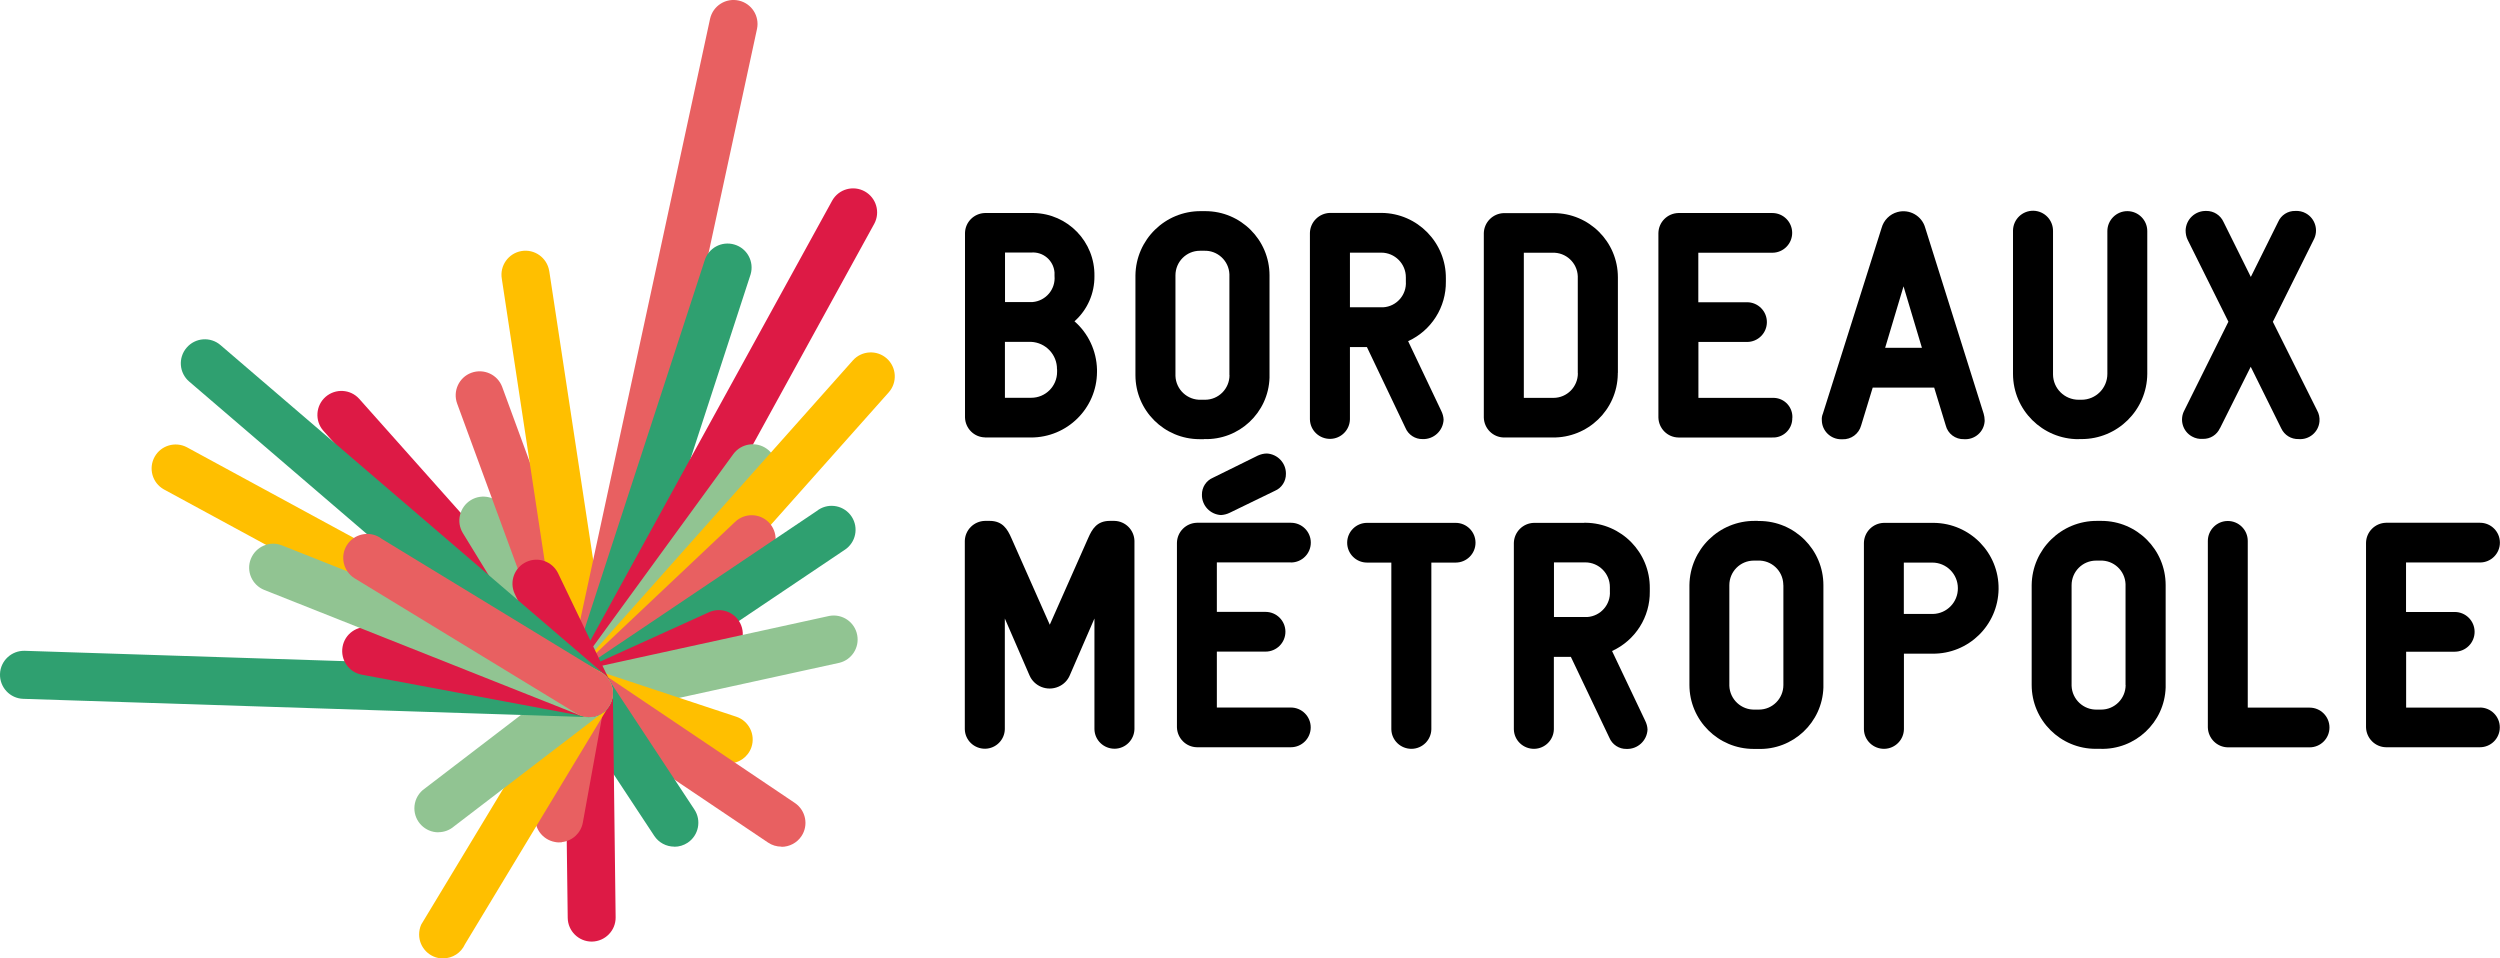 <svg xmlns="http://www.w3.org/2000/svg" id="Calque_2" viewBox="0 0 253.03 97.01"><defs><style>      .cls-1 {        fill: #e86061;      }      .cls-2 {        fill: #dd1a45;      }      .cls-3 {        fill: #91c492;      }      .cls-4 {        fill: #ffbf00;      }      .cls-5 {        fill: #2fa070;      }    </style></defs><g id="Calque_1-2" data-name="Calque_1"><g id="logo"><g id="Groupe_6697"><path id="Trac&#xE9;_786" d="M99.69,44.28h4.64c3.68.01,6.68-2.95,6.7-6.63v-.26c-.05-1.87-.87-3.64-2.28-4.87,1.31-1.16,2.04-2.83,2.02-4.58.06-3.46-2.69-6.32-6.16-6.38-.09,0-.19,0-.28,0h-4.64c-1.11.03-2,.92-2.02,2.02v18.67c.03,1.11.92,2,2.02,2.02M106.99,37.38v.26c0,1.45-1.17,2.62-2.62,2.62h-2.66v-5.66h2.65c1.48.07,2.64,1.3,2.62,2.78M106.73,27.93c.12,1.34-.87,2.52-2.21,2.64-.05,0-.1,0-.15,0h-2.65v-5.01h2.65c1.21-.1,2.26.8,2.36,2.01,0,.12,0,.23,0,.35"></path><path id="Trac&#xE9;_787" d="M121.86,44.44c3.55.12,6.52-2.67,6.63-6.21,0-.1,0-.19,0-.29v-10.07c0-3.59-2.91-6.5-6.5-6.5-.05,0-.09,0-.14,0h-.29c-3.63-.03-6.59,2.88-6.64,6.5v10.1c0,3.58,2.91,6.48,6.5,6.48.05,0,.09,0,.14,0h.29ZM124.44,37.97c0,1.37-1.1,2.49-2.48,2.49-.04,0-.07,0-.11,0h-.29c-1.38.05-2.54-1.03-2.59-2.41,0-.04,0-.07,0-.11v-10.07c0-1.37,1.1-2.49,2.48-2.49.04,0,.07,0,.11,0h.29c1.37-.06,2.53,1.01,2.58,2.38,0,.04,0,.07,0,.11v10.1Z"></path><path id="Trac&#xE9;_788" d="M136.63,35.13h1.72l3.89,8.16c.29.71.99,1.17,1.75,1.15,1.12.04,2.07-.84,2.12-1.96-.01-.31-.1-.62-.24-.9l-3.35-7.05c2.36-1.08,3.86-3.45,3.82-6.05v-.29c.04-3.62-2.87-6.6-6.49-6.64-.05,0-.1,0-.14,0h-5.1c-1.11.03-2,.92-2.03,2.02v18.87c.02,1.12.95,2,2.07,1.98,1.08-.02,1.96-.9,1.98-1.98v-7.33ZM142.29,28.2v.29c.09,1.35-.94,2.53-2.29,2.61-.03,0-.07,0-.1,0h-3.27v-5.53h3.17c1.38,0,2.5,1.13,2.49,2.51,0,.04,0,.08,0,.11"></path><path id="Trac&#xE9;_789" d="M163.75,37.74v-9.67c0-3.59-2.91-6.5-6.5-6.5-.05,0-.09,0-.14,0h-4.9c-1.11.03-2,.92-2.03,2.02v18.67c.03,1.11.92,2,2.03,2.02h4.9c3.6.06,6.57-2.8,6.63-6.4,0-.05,0-.09,0-.14M159.7,37.78c0,1.37-1.1,2.49-2.48,2.49-.04,0-.07,0-.11,0h-2.88v-14.69h2.88c1.37-.06,2.53,1.01,2.58,2.38,0,.04,0,.07,0,.11v9.71Z"></path><path id="Trac&#xE9;_790" d="M181.41,42.29c.05-1.07-.78-1.98-1.85-2.02-.06,0-.11,0-.17,0h-7.49v-5.66h4.92c1.11,0,2.01-.9,2.01-2.01s-.9-2.01-2.01-2.01h-4.93v-5.01h7.49c1.11,0,2.01-.9,2.01-2.01s-.9-2.01-2.01-2.01h-9.51c-1.11.03-2,.92-2.02,2.03v18.67c.03,1.11.92,2,2.02,2.02h9.51c1.07.05,1.98-.79,2.02-1.86,0-.04,0-.09,0-.13"></path><path id="Trac&#xE9;_791" d="M195.76,39.22l1.17,3.83c.21.85.98,1.43,1.86,1.4,1.08.07,2.01-.74,2.08-1.81,0-.04,0-.08,0-.11,0-.22-.04-.45-.1-.66l-5.91-18.8c-.33-1.22-1.59-1.94-2.81-1.61-.78.21-1.4.83-1.61,1.61l-5.94,18.79c-.09.21-.13.44-.11.67.01,1.08.9,1.94,1.98,1.93.04,0,.08,0,.11,0,.88.03,1.66-.55,1.89-1.4l1.17-3.83h6.22ZM194.51,35.2h-3.71l1.86-6.22,1.86,6.22Z"></path><path id="Trac&#xE9;_792" d="M210.37,44.44h.29c3.66.01,6.64-2.94,6.67-6.6v-14.45c0-1.12-.91-2.02-2.02-2.02s-2.02.91-2.02,2.02v14.45c0,1.45-1.17,2.62-2.62,2.62h-.29c-1.42,0-2.58-1.14-2.59-2.56,0-.02,0-.04,0-.05v-14.45c.02-1.12-.86-2.04-1.98-2.07-1.12-.02-2.04.86-2.07,1.98,0,.03,0,.06,0,.09v14.45c.01,3.65,2.98,6.6,6.63,6.6"></path><path id="Trac&#xE9;_793" d="M224.68,43.36l3.12-6.24,3.09,6.24c.32.68,1,1.1,1.75,1.08,1.08.09,2.03-.71,2.12-1.79.03-.39-.05-.77-.24-1.11l-4.48-8.97,4.12-8.28c.53-.96.18-2.17-.78-2.7-.32-.18-.69-.26-1.06-.24-.76-.02-1.45.42-1.75,1.12l-2.76,5.56-2.76-5.56c-.31-.69-.99-1.13-1.75-1.12-1.12-.03-2.05.84-2.09,1.96,0,.34.06.67.21.97l4.12,8.28-4.45,8.96c-.52.95-.18,2.14.77,2.66.34.19.72.27,1.1.24.74.02,1.42-.41,1.72-1.08"></path><path id="Trac&#xE9;_794" d="M112.81,52.72h-.49c-1.31,0-1.79.85-2.17,1.71l-3.9,8.8-3.9-8.8c-.38-.86-.87-1.71-2.18-1.71h-.49c-1.11.03-2,.92-2.03,2.02v19.06c.02,1.12.95,2,2.07,1.98,1.08-.02,1.96-.9,1.98-1.98v-11.2l2.49,5.74c.48,1.13,1.79,1.65,2.92,1.17.53-.22.95-.64,1.17-1.17l2.49-5.74v11.2c.02,1.12.95,2,2.07,1.98,1.08-.02,1.95-.9,1.98-1.98v-19.06c-.03-1.1-.91-1.99-2.02-2.02"></path><path id="Trac&#xE9;_795" d="M130.66,56.93c1.11,0,2.01-.9,2.01-2.01s-.9-2.01-2.01-2.01h-9.52c-1.11.03-2,.92-2.02,2.03v18.67c.03,1.11.92,2,2.02,2.02h9.51c1.11,0,2.01-.9,2.01-2.01s-.9-2.01-2.01-2.01h-7.49v-5.66h4.93c1.11,0,2.01-.9,2.01-2.01s-.9-2.01-2.01-2.01h-4.93v-5.01h7.49Z"></path><path id="Trac&#xE9;_796" d="M147.32,52.92h-8.96c-1.11,0-2.01.9-2.01,2.01s.9,2.01,2.01,2.01h2.46v16.87c.02,1.12.95,2,2.07,1.98,1.08-.02,1.96-.9,1.98-1.98v-16.87h2.46c1.11,0,2.01-.9,2.01-2.01s-.9-2.01-2.01-2.01h0"></path><path id="Trac&#xE9;_797" d="M160.35,52.92h-5.1c-1.11.03-2,.92-2.03,2.03v18.86c.02,1.12.95,2,2.07,1.98,1.08-.02,1.96-.9,1.98-1.98v-7.33h1.72l3.89,8.17c.29.71.99,1.17,1.75,1.15,1.12.04,2.07-.84,2.12-1.96-.01-.31-.1-.62-.24-.9l-3.35-7.05c2.36-1.08,3.86-3.45,3.82-6.04v-.3c.04-3.63-2.87-6.6-6.49-6.64-.05,0-.1,0-.14,0M162.94,59.55v.29c.09,1.35-.94,2.52-2.29,2.61-.03,0-.07,0-.1,0h-3.27v-5.53h3.17c1.38,0,2.5,1.13,2.49,2.51,0,.04,0,.07,0,.11"></path><path id="Trac&#xE9;_798" d="M177.92,52.72h-.29c-3.63-.03-6.59,2.88-6.64,6.5v10.1c0,3.58,2.91,6.48,6.5,6.48.05,0,.09,0,.14,0h.29c3.55.12,6.52-2.67,6.63-6.22,0-.1,0-.19,0-.29v-10.06c0-3.59-2.91-6.5-6.5-6.5-.05,0-.09,0-.14,0M180.5,59.23v10.1c0,1.37-1.1,2.49-2.48,2.49-.04,0-.07,0-.11,0h-.29c-1.38.05-2.54-1.03-2.59-2.41,0-.04,0-.07,0-.11v-10.07c0-1.37,1.1-2.49,2.48-2.49.04,0,.07,0,.11,0h.29c1.37-.06,2.53,1.01,2.58,2.38,0,.04,0,.07,0,.11"></path><path id="Trac&#xE9;_799" d="M195.57,52.92h-4.9c-1.11.03-2,.92-2.02,2.03v18.86c.02,1.12.95,2,2.07,1.98,1.08-.02,1.96-.9,1.98-1.98v-7.65h2.88c3.66.04,6.65-2.88,6.7-6.54s-2.88-6.65-6.54-6.7c-.05,0-.11,0-.16,0M198.16,59.52c.02,1.42-1.11,2.59-2.53,2.62-.02,0-.04,0-.06,0h-2.88v-5.2h2.88c1.43,0,2.59,1.16,2.59,2.59"></path><path id="Trac&#xE9;_800" d="M212.55,52.72h-.29c-3.62-.03-6.59,2.88-6.63,6.5v10.1c0,3.58,2.91,6.48,6.5,6.47.05,0,.09,0,.14,0h.29c3.55.12,6.52-2.67,6.63-6.21,0-.1,0-.19,0-.29v-10.07c0-3.59-2.91-6.5-6.5-6.5-.05,0-.09,0-.14,0M215.14,69.33c0,1.37-1.1,2.49-2.48,2.49-.04,0-.07,0-.11,0h-.29c-1.38.05-2.54-1.03-2.59-2.41,0-.04,0-.07,0-.11v-10.07c0-1.37,1.1-2.49,2.48-2.49.04,0,.07,0,.11,0h.29c1.37-.06,2.53,1.01,2.58,2.38,0,.04,0,.07,0,.11v10.1Z"></path><path id="Trac&#xE9;_801" d="M233.76,71.62h-6.26v-16.87c0-1.12-.91-2.02-2.02-2.02s-2.02.91-2.02,2.02v18.87c.03,1.11.92,2,2.02,2.02h8.28c1.11,0,2.01-.9,2.01-2.01,0-1.11-.9-2.01-2.01-2.01h0"></path><path id="Trac&#xE9;_802" d="M251.02,71.62h-7.49v-5.66h4.92c1.11,0,2.01-.9,2.01-2.01,0-1.11-.9-2.01-2.01-2.01h-4.93v-5.01h7.49c1.11,0,2.01-.9,2.01-2.01,0-1.11-.9-2.01-2.01-2.01h-9.52c-1.11.03-2,.92-2.02,2.03v18.67c.03,1.11.92,2,2.02,2.02h9.51c1.11,0,2.01-.9,2.01-2.01,0-1.11-.9-2.01-2.01-2.01h0"></path><path id="Trac&#xE9;_803" d="M127.31,46.11l-4.54,2.24c-.69.29-1.13.97-1.12,1.72-.02,1.09.83,2,1.93,2.06.32-.02.62-.1.9-.24l4.55-2.21c.69-.29,1.13-.97,1.12-1.72.02-1.09-.84-2-1.93-2.06-.31,0-.62.08-.91.21"></path><path id="Trac&#xE9;_804" class="cls-2" d="M59.61,72.57c-.69,0-1.35-.3-1.81-.81l-25.08-28.17c-.88-1.01-.77-2.55.24-3.43,1-.86,2.5-.78,3.39.2l25.08,28.17c.89,1,.8,2.54-.2,3.43-.44.4-1.02.61-1.61.61"></path><path id="Trac&#xE9;_805" class="cls-3" d="M59.61,72.57c-.85,0-1.63-.44-2.07-1.16l-10.69-17.45c-.7-1.14-.34-2.64.8-3.34s2.64-.34,3.34.8h0l10.69,17.45c.7,1.14.35,2.64-.8,3.34-.38.24-.82.36-1.27.36"></path><path id="Trac&#xE9;_806" class="cls-1" d="M59.61,72.58c-1.02,0-1.93-.64-2.28-1.6l-11.06-30.13c-.46-1.26.18-2.66,1.44-3.12,1.26-.46,2.66.18,3.12,1.44l11.06,30.13c.47,1.26-.18,2.65-1.43,3.12-.27.1-.56.15-.85.15"></path><path id="Trac&#xE9;_807" class="cls-4" d="M59.61,72.58c-1.2,0-2.22-.88-2.4-2.06l-6.42-42.3c-.23-1.32.66-2.58,1.98-2.81,1.32-.23,2.58.66,2.81,1.98,0,.03.01.07.02.1l6.43,42.3c.2,1.33-.71,2.57-2.03,2.77,0,0,0,0,0,0-.12.02-.24.03-.37.03"></path><path id="Trac&#xE9;_808" class="cls-1" d="M59.61,72.58c-.17,0-.35-.02-.51-.06-1.31-.28-2.15-1.58-1.86-2.89,0,0,0,0,0,0L71.87,1.89c.3-1.31,1.6-2.13,2.91-1.83,1.29.29,2.11,1.56,1.84,2.86l-14.64,67.74c-.24,1.12-1.23,1.92-2.37,1.92"></path><path id="Trac&#xE9;_809" class="cls-5" d="M59.61,72.57c-1.34,0-2.43-1.08-2.43-2.42,0-.26.04-.52.12-.76l14.01-43c.38-1.29,1.73-2.02,3.02-1.64,1.29.38,2.02,1.73,1.64,3.02-.01.04-.02.08-.04.12l-14.01,43c-.33,1-1.26,1.68-2.31,1.68"></path><path id="Trac&#xE9;_810" class="cls-2" d="M59.61,72.57c-1.34,0-2.43-1.09-2.43-2.43,0-.41.1-.81.3-1.17l26.75-48.67c.66-1.17,2.14-1.58,3.31-.92,1.15.65,1.57,2.1.95,3.26l-26.75,48.67c-.43.78-1.24,1.26-2.13,1.26"></path><path id="Trac&#xE9;_811" class="cls-3" d="M59.61,72.58c-1.34,0-2.43-1.09-2.43-2.43,0-.51.16-1.01.46-1.43l16.58-22.76c.79-1.08,2.31-1.32,3.4-.53s1.32,2.31.53,3.4l-16.57,22.75c-.46.63-1.19,1-1.96,1"></path><path id="Trac&#xE9;_812" class="cls-4" d="M59.61,72.58c-1.34,0-2.43-1.09-2.43-2.43,0-.6.22-1.17.61-1.61l28.53-32.06c.89-1,2.43-1.09,3.43-.2s1.09,2.43.2,3.43l-28.53,32.06c-.46.52-1.12.82-1.81.81"></path><path id="Trac&#xE9;_813" class="cls-1" d="M59.61,72.57c-1.34,0-2.43-1.08-2.43-2.43,0-.67.27-1.31.76-1.77l16.45-15.54c.96-.93,2.5-.91,3.43.05.93.96.91,2.5-.05,3.43-.01.01-.03.03-.04.04l-16.45,15.54c-.45.43-1.05.66-1.67.66"></path><path id="Trac&#xE9;_814" class="cls-5" d="M59.61,72.57c-1.34,0-2.43-1.08-2.43-2.42,0-.77.37-1.5.99-1.96l24.48-16.46c1.05-.84,2.57-.67,3.41.37.84,1.05.67,2.57-.37,3.41-.05.04-.1.08-.15.11l-24.48,16.46c-.42.31-.92.48-1.44.48"></path><path id="Trac&#xE9;_815" class="cls-2" d="M59.61,72.57c-1.34,0-2.43-1.09-2.43-2.43,0-.95.56-1.82,1.43-2.21l13.07-5.93c1.2-.59,2.66-.1,3.25,1.1.59,1.2.1,2.66-1.1,3.25-.05.02-.1.05-.15.07l-13.06,5.93c-.31.14-.66.22-1,.22"></path><path id="Trac&#xE9;_816" class="cls-3" d="M59.61,72.58c-1.34,0-2.42-1.1-2.42-2.44,0-1.13.79-2.11,1.9-2.36l24.84-5.44c1.32-.25,2.59.62,2.83,1.94.24,1.26-.55,2.49-1.79,2.8l-24.85,5.44c-.17.04-.35.06-.52.06"></path><path id="Trac&#xE9;_817" class="cls-4" d="M73.75,77.26c-.26,0-.52-.04-.76-.12l-14.14-4.68c-1.28-.4-1.99-1.76-1.59-3.04.4-1.28,1.76-1.99,3.04-1.59.03,0,.05.02.08.03l14.14,4.68c1.27.42,1.96,1.8,1.54,3.07-.33.99-1.26,1.66-2.3,1.66"></path><path id="Trac&#xE9;_818" class="cls-1" d="M79.09,85.69c-.48,0-.95-.14-1.35-.41l-19.49-13.11c-1.12-.73-1.44-2.24-.7-3.36.73-1.12,2.24-1.44,3.36-.7.02.01.04.02.05.04l19.49,13.12c1.11.75,1.41,2.26.66,3.37-.45.67-1.21,1.07-2.02,1.07"></path><path id="Trac&#xE9;_819" class="cls-5" d="M68.25,85.69c-.82,0-1.58-.41-2.03-1.09l-8.64-13.11c-.7-1.15-.34-2.64.81-3.34,1.09-.67,2.51-.37,3.25.67l8.64,13.11c.74,1.12.43,2.63-.69,3.37-.4.26-.86.4-1.33.4"></path><path id="Trac&#xE9;_820" class="cls-2" d="M59.89,95.3c-1.33,0-2.41-1.07-2.43-2.4l-.29-22.73c-.02-1.34,1.06-2.44,2.4-2.46,0,0,0,0,0,0h.03c1.33,0,2.41,1.07,2.43,2.4l.28,22.73c.02,1.34-1.06,2.44-2.4,2.46,0,0,0,0,0,0h-.03Z"></path><path id="Trac&#xE9;_821" class="cls-1" d="M56.86,85.25c-.23.02-.46.02-.69-.03-1.32-.24-2.2-1.5-1.96-2.82,0,0,0,0,0,0l2.33-12.85c.24-1.32,1.5-2.2,2.82-1.96,1.32.24,2.2,1.5,1.96,2.82h0l-2.33,12.84c-.19,1.06-1.06,1.87-2.13,1.98"></path><path id="Trac&#xE9;_822" class="cls-4" d="M44.85,97.01c-1.34,0-2.43-1.09-2.43-2.43,0-.34.07-.68.21-1l14.76-24.44c.56-1.22,2.01-1.75,3.23-1.18,1.2.56,1.73,1.96,1.2,3.17l-14.76,24.44c-.39.87-1.26,1.43-2.22,1.43"></path><path id="Trac&#xE9;_823" class="cls-3" d="M44.37,84.24c-1.34,0-2.43-1.09-2.43-2.43,0-.71.31-1.38.84-1.84l15.24-11.66c1.02-.87,2.55-.75,3.42.27.86,1.01.75,2.53-.25,3.4l-15.24,11.66c-.44.38-1,.59-1.59.59"></path><path id="Trac&#xE9;_824" class="cls-2" d="M59.61,72.57c-.94,0-1.79-.54-2.19-1.38l-5.33-11.1c-.56-1.22-.03-2.66,1.19-3.22,1.19-.55,2.6-.05,3.19,1.12l5.33,11.1c.58,1.21.07,2.66-1.13,3.24h0c-.33.16-.69.24-1.05.24"></path><path id="Trac&#xE9;_825" class="cls-5" d="M59.6,72.55c-.58,0-1.14-.21-1.58-.58L19.15,38.62c-1.02-.87-1.14-2.41-.26-3.43.87-1.02,2.41-1.14,3.43-.26l38.87,33.34c1.02.87,1.14,2.41.26,3.43-.46.54-1.13.85-1.84.85"></path><path id="Trac&#xE9;_826" class="cls-5" d="M59.61,72.58h-.08l-57.18-1.85c-1.34-.04-2.39-1.17-2.35-2.51.04-1.34,1.17-2.39,2.51-2.35l57.18,1.85c1.34.04,2.4,1.16,2.36,2.5-.04,1.32-1.12,2.36-2.43,2.36"></path><path id="Trac&#xE9;_827" class="cls-2" d="M59.58,72.54c-.15,0-.3-.01-.45-.04l-22.49-4.21c-1.32-.23-2.2-1.49-1.97-2.82s1.49-2.2,2.82-1.97c.01,0,.03,0,.04,0l22.49,4.21c1.32.24,2.19,1.51,1.95,2.83-.21,1.15-1.22,1.99-2.39,1.99"></path><path id="Trac&#xE9;_828" class="cls-4" d="M59.59,72.55c-.41,0-.8-.1-1.16-.3l-41.85-22.72c-1.17-.66-1.58-2.14-.92-3.31.64-1.14,2.08-1.56,3.24-.96l41.85,22.73c1.18.64,1.62,2.11.98,3.29-.43.78-1.25,1.27-2.14,1.27"></path><path id="Trac&#xE9;_829" class="cls-3" d="M59.61,72.57c-.31,0-.61-.06-.9-.17l-31.96-12.69c-1.25-.5-1.86-1.91-1.36-3.15s1.91-1.86,3.15-1.36h0l31.97,12.69c1.25.49,1.86,1.91,1.36,3.15-.37.93-1.26,1.53-2.26,1.53"></path><path id="Trac&#xE9;_830" class="cls-1" d="M59.61,72.58c-.49,0-.97-.15-1.37-.43l-22.37-13.63c-1.13-.72-1.47-2.22-.76-3.35.72-1.13,2.22-1.47,3.35-.76.05.03.1.07.15.11l22.37,13.63c1.11.76,1.39,2.27.63,3.38-.45.66-1.2,1.06-2,1.05"></path></g></g></g></svg>